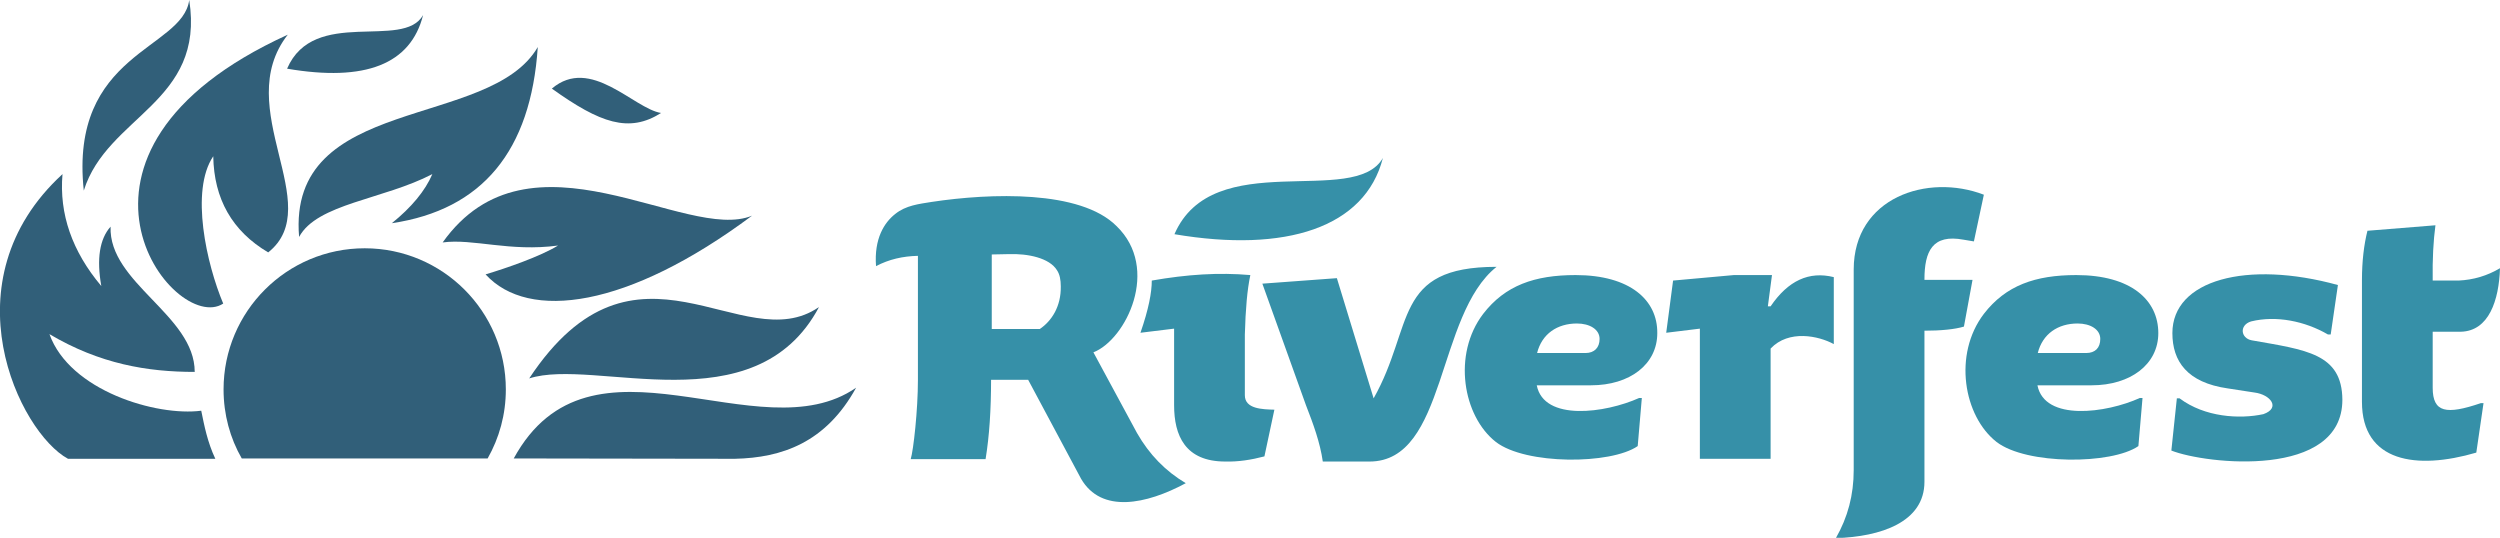 <?xml version="1.0" encoding="utf-8"?>
<!-- Generator: Adobe Illustrator 25.2.1, SVG Export Plug-In . SVG Version: 6.00 Build 0)  -->
<svg version="1.1" id="Layer_1" xmlns="http://www.w3.org/2000/svg" xmlns:xlink="http://www.w3.org/1999/xlink" x="0px" y="0px"
	 viewBox="0 0 728 156.6" style="enable-background:new 0 0 728 156.6;" xml:space="preserve">
<style type="text/css">
	.sun {
		fill:#315f79;
	}
	.river {
		fill:#3690a8;
	}
	.fest {
		fill:#3690a8;
	}
</style>
<path class="river" d="M515.6,89.2h-0.8l1.2-9.1h-11.1l-17.7,1.6l-2,15.2l9.8-1.2v37.9h20.6v-32.1c5.3-5.6,14-3.7,18.4-1.3V80.7
	C526.8,78.9,520.7,81.7,515.6,89.2z M458.8,80.1c-11.9,0-20.5,3-26.9,11.3c-9,11.8-5.9,29.8,3.7,37.3c8.7,6.7,33.5,6.6,41.3,1.2
	l1.2-14h-0.8c-9.8,4.4-27.7,6.9-29.8-3.7h15.8c11.3,0,19.3-6.1,19.3-15.2C482.7,87.4,474.7,80.1,458.8,80.1z M461.7,102.8h-14.1
	c1.4-5.6,5.9-8.6,11.6-8.6c3.7,0,6.6,1.7,6.6,4.5C465.8,101.2,464.3,102.8,461.7,102.8z M362.5,115.1V97.4
	c0.2-7.4,0.7-13.1,1.6-17.3c-9.2-0.8-18.4-0.2-28.7,1.6c0,3.4-0.9,8.3-3.3,15.2l9.8-1.2V118c0,8.8,3.2,16.4,14.9,16.4
	c3.8,0.1,7.6-0.5,11.4-1.5l2.9-13.6C367.6,119.2,362.5,119.1,362.5,115.1z M435.8,77.7c-30.3,0-23.9,17.2-35.8,38.3l-10.7-35
	l-21.7,1.6l12.7,35.4c2.1,5.4,4.1,10.8,4.9,16.4h13.6C421.3,134.4,418.2,91.7,435.8,77.7z M331.1,126.1l-12.7-23.5
	c9.5-3.7,19.6-24.4,6.7-36.8c-10.5-10.5-36.6-9.6-53.8-7c-3.7,0.6-7.5,1-10.6,3.5c-3.2,2.5-6.2,7.2-5.6,15.2c3.8-2,7.8-2.9,12.2-3
	c0,0.6,0,36.1,0,36.1c0,8.8-1.3,20.5-2.1,23.1h21.8c1.1-6.7,1.6-14.4,1.6-23.1h10.8l15.4,28.8c5.9,10.2,19,7.5,30.5,1.3
	C339.4,137.2,334.7,132.4,331.1,126.1z M302.8,95.8h-14V74.1l4.9-0.1c5.6-0.2,11.9,1.1,14.1,4.7c0.8,1.2,1.1,2.8,1.1,4.7
	C309,89.3,306.2,93.5,302.8,95.8z"/>
<g>
	<path class="st1 sun" d="M128.9,70.6c8.8-1.2,19.6,2.8,33.6,0.9c-5.2,3.2-15.1,6.6-21.1,8.4c12.5,13.7,41.4,9.9,77.6-17.1
		C199.9,70.8,154.3,34.9,128.9,70.6z"/>
	<path class="st1 sun" d="M87.1,69c5.2-9.7,24.6-10.9,38.8-18.3c-2.1,4.9-6.1,9.7-11.8,14.3c26.3-3.9,40.5-21,42.5-51.3
		C142.7,37.8,83.6,27.4,87.1,69z"/>
	<path class="st1 sun" d="M192.5,32.9c-8-1.3-20.5-16.7-31.8-7.1C174.8,35.9,183.2,38.8,192.5,32.9z"/>
</g>
<g>
	<path class="st0 sun" d="M154.1,110.2c19-6.2,65.8,14.2,84.4-20.8C216.2,104.9,185.2,63.2,154.1,110.2z"/>
	<path class="st0 sun" d="M149.6,133.5l64.4,0.1c13.7-0.3,26.5-4.7,35.3-20.7C221,132.5,172,92.5,149.6,133.5z"/>
</g>
<g>
	<path class="st2 sun" d="M123.2,4.4C117.4,14.7,91.4,1.9,83.6,20C106.4,23.9,119.6,18.7,123.2,4.4z"/>
	<path class="st2 sun" d="M106.2,72.3c-22.7,0-41.1,18.4-41.1,41.1c0,7.3,1.9,14.2,5.3,20.1H142c3.4-6,5.3-12.8,5.3-20.1
		C147.3,90.7,128.9,72.3,106.2,72.3z"/>
	<path class="st2 sun" d="M62.1,45.5c0.2,12.4,5.5,21.8,16,28c17.2-13.7-11-42,5.7-63.4C8.4,44.5,50.7,97.8,65,88.4
		C60.2,77,55.3,55.6,62.1,45.5z"/>
</g>
<g>
	<path class="st3 sun" d="M55.1,0c-1.9,14.5-35,15.3-30.7,55.5C31.2,33.7,59.8,29.9,55.1,0z"/>
	<path class="st3 sun" d="M14.4,97.3c14.7,8.7,28.5,11,42.3,11c0-16.5-25.1-25.9-24.5-42.3c-3.2,3.6-4.1,9.4-2.7,17.3
		c-8.5-10.1-12.3-21-11.3-32.6c-34,31.2-12.6,75.2,1.6,82.9h42.9c-2.3-4.9-3.2-9.6-4.1-14C45.6,121.3,20.3,113.8,14.4,97.3z"/>
</g>
<g>
	<path class="fest" d="M628.5,97c0-9.6-7.9-16.9-23.9-16.9c-11.9,0-20.5,3-26.9,11.3c-9,11.8-5.9,29.8,3.7,37.3
		c8.7,6.7,33.5,6.6,41.3,1.2l1.2-14h-0.8c-9.7,4.4-27.7,6.9-29.8-3.7h15.8C620.4,112.2,628.5,106.1,628.5,97z M593.4,102.8
		c1.4-5.6,5.9-8.6,11.6-8.6c3.7,0,6.6,1.7,6.6,4.5c0,2.6-1.5,4.1-4.1,4.1H593.4z"/>
	<path class="fest" d="M716.6,96.6c8.2-0.2,11.1-9.2,11.4-18.5c-3.7,2.2-7.7,3.4-12.1,3.6h-7.5c-0.1-6.3,0.2-11.6,0.8-16.1l-19.8,1.6
		c-1,4-1.6,8.8-1.6,14.4v35.4c0,17.6,15.9,19.9,33.3,14.8l2.1-14.4h-0.8c-10,3.4-14,2.8-14-4.5V96.6L716.6,96.6z"/>
	<path class="fest" d="M655.7,99.1c-3.2-0.6-3.7-4.4-0.2-5.5c7.3-1.8,15.7-0.1,22.4,3.8h0.8l2.1-14.4c-26.5-7.3-48.2-1.5-48.2,14
		c0,8.2,4.3,14.4,16.1,16.1l7.8,1.2c4.7,0.6,7.7,4.5,2.6,6.3c-6.9,1.5-17.1,0.9-24.4-4.6h-0.8l-1.6,15.2c10.1,4,49.8,8.3,49.8-14.8
		C682,102.9,671.5,101.9,655.7,99.1z"/>
	<path class="fest" d="M560.4,81.4c0-8.2,2.3-13.3,11.4-11.6l3,0.5l2.9-13.6c-16.4-6.3-37.9,0.8-37.9,21.8v58.4
		c0,7.2-1.7,13.7-5.2,19.8c13-0.4,25.8-4.6,25.8-16.4v-44c4.7,0,8.9-0.4,11.5-1.2l2.5-13.6H560.4z"/>
	<path class="fest" d="M402.7,46c-8.3,14.6-49.5-3.6-60.7,22.2C374.4,73.7,397.5,66.3,402.7,46z"/>
</g>
</svg>
